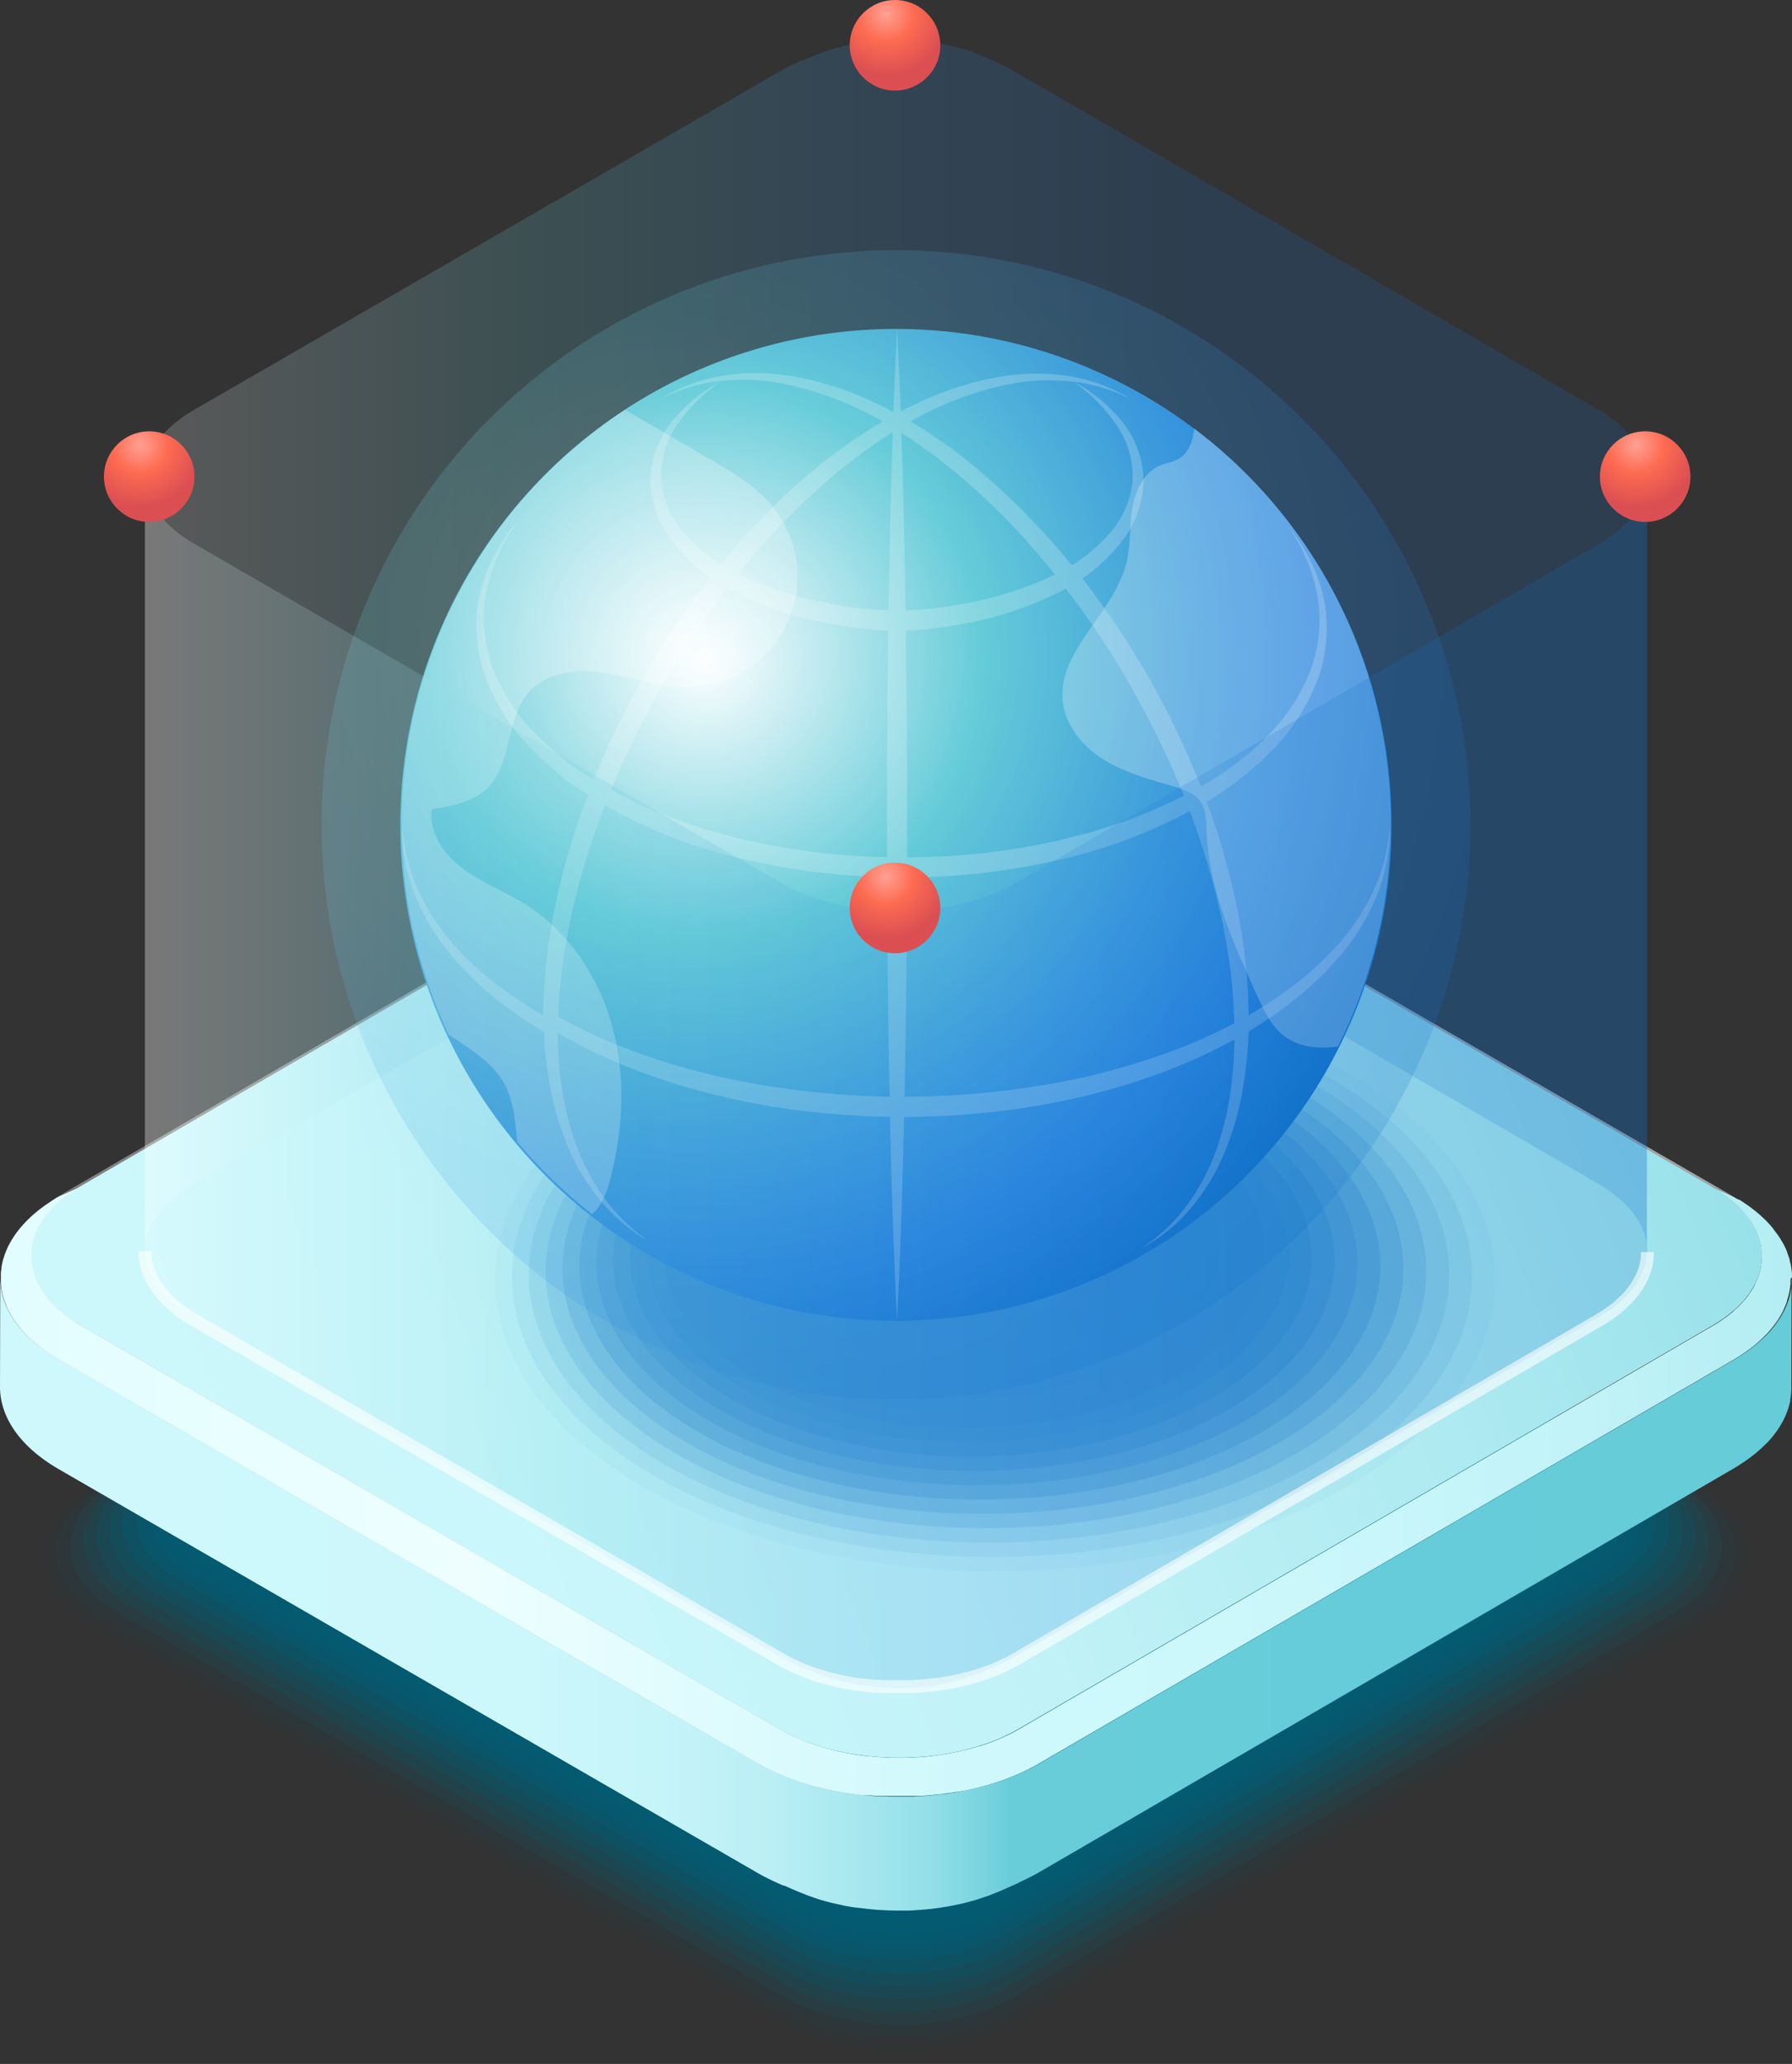 <?xml version="1.0" encoding="UTF-8"?> <svg xmlns="http://www.w3.org/2000/svg" xmlns:xlink="http://www.w3.org/1999/xlink" id="Слой_1" data-name="Слой 1" viewBox="0 0 415.67 478.51"><rect x="0" y="0" width="415.67" height="478.51" fill="#333333" stroke="none"/> <defs> <style>.cls-1,.cls-69{fill:none;}.cls-10,.cls-11,.cls-12,.cls-13,.cls-14,.cls-15,.cls-16,.cls-17,.cls-18,.cls-19,.cls-2,.cls-20,.cls-21,.cls-22,.cls-23,.cls-3,.cls-4,.cls-5,.cls-6,.cls-7,.cls-8,.cls-9{fill:#005e77;}.cls-2,.cls-37{opacity:0;}.cls-3{opacity:0.04;}.cls-4{opacity:0.08;}.cls-5{opacity:0.12;}.cls-6{opacity:0.16;}.cls-7{opacity:0.2;}.cls-8{opacity:0.25;}.cls-9{opacity:0.29;}.cls-10{opacity:0.33;}.cls-11{opacity:0.37;}.cls-12{opacity:0.41;}.cls-13{opacity:0.45;}.cls-14{opacity:0.49;}.cls-15{opacity:0.53;}.cls-16{opacity:0.57;}.cls-17{opacity:0.61;}.cls-18{opacity:0.66;}.cls-19{opacity:0.7;}.cls-20{opacity:0.74;}.cls-21{opacity:0.78;}.cls-22{opacity:0.82;}.cls-23{opacity:0.86;}.cls-24{isolation:isolate;}.cls-25{clip-path:url(#clip-path);}.cls-26{fill:#9e9e9e;}.cls-27{fill:#a3a3a3;}.cls-28{clip-path:url(#clip-path-2);}.cls-29{fill:#858585;}.cls-30{fill:#a4a4a4;}.cls-31{fill:#838383;}.cls-32{fill:url(#Безымянный_градиент_49);}.cls-33{fill:url(#Безымянный_градиент_51);}.cls-34{fill:url(#Безымянный_градиент_48);}.cls-35,.cls-63,.cls-64{opacity:0.19;}.cls-35{fill:url(#Безымянный_градиент_68);}.cls-36{opacity:0.78;}.cls-37,.cls-38,.cls-39,.cls-40,.cls-41,.cls-42,.cls-43,.cls-44,.cls-45,.cls-46,.cls-47,.cls-48,.cls-49,.cls-50,.cls-51,.cls-52,.cls-53,.cls-54,.cls-55,.cls-56,.cls-57,.cls-58{fill:#1070c6;}.cls-38{opacity:0.05;}.cls-39{opacity:0.1;}.cls-40{opacity:0.14;}.cls-41{opacity:0.19;}.cls-42{opacity:0.24;}.cls-43{opacity:0.29;}.cls-44{opacity:0.33;}.cls-45{opacity:0.38;}.cls-46{opacity:0.43;}.cls-47{opacity:0.48;}.cls-48{opacity:0.52;}.cls-49{opacity:0.57;}.cls-50{opacity:0.62;}.cls-51{opacity:0.67;}.cls-52{opacity:0.71;}.cls-53{opacity:0.76;}.cls-54{opacity:0.81;}.cls-55{opacity:0.86;}.cls-56{opacity:0.9;}.cls-57{opacity:0.95;}.cls-59{fill:url(#Безымянный_градиент_66);}.cls-60{opacity:0.31;}.cls-61{fill:#fff;}.cls-62{opacity:0.26;}.cls-63{fill:url(#Безымянный_градиент_66-2);}.cls-64{fill:url(#Безымянный_градиент_68-2);}.cls-65{fill:url(#Безымянный_градиент_85);}.cls-66{fill:url(#Безымянный_градиент_85-2);}.cls-67{fill:url(#Безымянный_градиент_85-3);}.cls-68{fill:url(#Безымянный_градиент_85-4);}.cls-69{stroke:#fff;stroke-miterlimit:10;stroke-width:3px;opacity:0.61;}</style> <clipPath id="clip-path"> <path class="cls-1" d="M231.41,179.69l4.28,1.93q2.22,1,4.28,2.19l-4.92-2.26C233.89,180.88,232.67,180.26,231.41,179.69Z"></path> </clipPath> <clipPath id="clip-path-2"> <path class="cls-1" d="M179.11,181.46l.43-.19.21-.09.43-.19.21-.1.43-.19.21-.1.43-.19.43-.19.22-.09.42-.19.43-.19.22-.1.21-.09a41.11,41.11,0,0,0-3.92,2l-5,2.26A50,50,0,0,1,179.11,181.46Z"></path> </clipPath> <linearGradient id="Безымянный_градиент_49" x1="-40.18" y1="388.08" x2="564.82" y2="151.79" gradientUnits="userSpaceOnUse"> <stop offset="0.04" stop-color="#cef8fc"></stop> <stop offset="0.24" stop-color="#caf7fb"></stop> <stop offset="0.41" stop-color="#c0f2f7"></stop> <stop offset="0.57" stop-color="#aeeaf1"></stop> <stop offset="0.73" stop-color="#94dfe8"></stop> <stop offset="0.88" stop-color="#74d2dd"></stop> <stop offset="0.94" stop-color="#64cbd8"></stop> </linearGradient> <linearGradient id="Безымянный_градиент_51" x1="-161.24" y1="345.9" x2="766.55" y2="345.9" gradientUnits="userSpaceOnUse"> <stop offset="0.07" stop-color="#d7fcff"></stop> <stop offset="0.26" stop-color="#ebfeff"></stop> <stop offset="0.29" stop-color="#eefeff"></stop> <stop offset="0.42" stop-color="#cef8fc"></stop> <stop offset="0.5" stop-color="#cbf7fb"></stop> <stop offset="0.57" stop-color="#c1f3f8"></stop> <stop offset="0.63" stop-color="#b1ecf2"></stop> <stop offset="0.68" stop-color="#9be2eb"></stop> <stop offset="0.73" stop-color="#7ed6e1"></stop> <stop offset="0.76" stop-color="#64cbd8"></stop> </linearGradient> <linearGradient id="Безымянный_градиент_48" x1="-107.13" y1="369.65" x2="513.91" y2="369.65" gradientUnits="userSpaceOnUse"> <stop offset="0.22" stop-color="#cef8fc"></stop> <stop offset="0.37" stop-color="#ccf7fb"></stop> <stop offset="0.42" stop-color="#c5f4f9"></stop> <stop offset="0.46" stop-color="#baeff5"></stop> <stop offset="0.49" stop-color="#a9e8ef"></stop> <stop offset="0.52" stop-color="#93dfe8"></stop> <stop offset="0.54" stop-color="#78d4df"></stop> <stop offset="0.55" stop-color="#68cdd9"></stop> <stop offset="0.94" stop-color="#64cbd8"></stop> </linearGradient> <linearGradient id="Безымянный_градиент_68" x1="33.56" y1="-3242.19" x2="349.7" y2="-3242.19" gradientTransform="matrix(1, 0, 0, -1, 0, -3092.38)" gradientUnits="userSpaceOnUse"> <stop offset="0" stop-color="#fff"></stop> <stop offset="0.26" stop-color="#70cfdb"></stop> <stop offset="0.28" stop-color="#64cbd8"></stop> <stop offset="0.49" stop-color="#3c9bdb"></stop> <stop offset="0.62" stop-color="#2883dd"></stop> <stop offset="0.77" stop-color="#1070c6"></stop> </linearGradient> <radialGradient id="Безымянный_градиент_66" cx="164.04" cy="153.42" r="226.37" gradientTransform="matrix(1, 0, 0, 1, 0, 0)" xlink:href="#Безымянный_градиент_68"></radialGradient> <radialGradient id="Безымянный_градиент_66-2" cx="157.09" cy="147.41" r="262.32" gradientTransform="matrix(1, 0, 0, 1, 0, 0)" xlink:href="#Безымянный_градиент_68"></radialGradient> <linearGradient id="Безымянный_градиент_68-2" x1="33.56" y1="250.81" x2="382.11" y2="250.81" gradientTransform="matrix(1, 0, 0, 1, 0, 0)" xlink:href="#Безымянный_градиент_68"></linearGradient> <radialGradient id="Безымянный_градиент_85" cx="32.52" cy="103.2" r="18.49" gradientUnits="userSpaceOnUse"> <stop offset="0.01" stop-color="#ff9f92"></stop> <stop offset="0.35" stop-color="#fd6b51"></stop> <stop offset="0.77" stop-color="#db4f53"></stop> </radialGradient> <radialGradient id="Безымянный_градиент_85-2" cx="379.52" cy="103.2" r="18.49" xlink:href="#Безымянный_градиент_85"></radialGradient> <radialGradient id="Безымянный_градиент_85-3" cx="205.52" cy="203.2" r="18.49" xlink:href="#Безымянный_градиент_85"></radialGradient> <radialGradient id="Безымянный_градиент_85-4" cx="205.52" cy="3.2" r="18.49" xlink:href="#Безымянный_градиент_85"></radialGradient> </defs> <title>001</title> <path class="cls-2" d="M397.08,346.1c15.4,8.89,15.48,23.31.18,32.19l-161,93.55c-15.29,8.89-40.19,8.89-55.58,0l-162-93.55C3.28,369.41,3.2,355,18.5,346.1l161-93.55c15.29-8.89,40.19-8.89,55.58,0Z"></path> <path class="cls-3" d="M394.2,345.11c15.15,8.75,15.23,22.95.17,31.7L235.85,468.93c-15,8.75-39.57,8.75-54.72,0L21.57,376.81c-15.16-8.75-15.24-22.95-.18-31.7L179.91,253c15.05-8.76,39.57-8.76,54.72,0Z"></path> <path class="cls-4" d="M391.31,344.12c14.92,8.61,15,22.59.17,31.21L235.42,466c-14.82,8.62-39,8.62-53.88,0L24.45,375.32c-14.92-8.61-15-22.59-.17-31.2l156.06-90.7c14.82-8.61,39-8.62,53.88,0Z"></path> <path class="cls-5" d="M388.42,343.13c14.69,8.47,14.77,22.23.17,30.71L235,463.11c-14.59,8.48-38.35,8.48-53,0L27.34,373.84c-14.69-8.48-14.77-22.24-.17-30.72l153.6-89.26c14.59-8.48,38.35-8.48,53,0Z"></path> <path class="cls-6" d="M385.53,342.13c14.46,8.34,14.53,21.89.17,30.23L234.55,460.2c-14.35,8.34-37.73,8.34-52.18,0L30.23,372.36c-14.46-8.35-14.53-21.89-.17-30.23l151.15-87.84c14.35-8.34,37.73-8.34,52.18,0Z"></path> <path class="cls-7" d="M382.65,341.14c14.22,8.21,14.29,21.53.16,29.73L234.12,457.29c-14.12,8.21-37.12,8.21-51.33,0L33.11,370.87c-14.21-8.2-14.29-21.53-.16-29.73l148.69-86.41c14.12-8.21,37.12-8.21,51.33,0Z"></path> <path class="cls-8" d="M379.76,340.15c14,8.07,14.06,21.17.16,29.24l-146.23,85c-13.89,8.08-36.51,8.08-50.49,0L36,369.39c-14-8.07-14.06-21.17-.16-29.24l146.23-85c13.89-8.07,36.51-8.07,50.49,0Z"></path> <path class="cls-9" d="M376.87,339.16c13.75,7.93,13.82,20.81.16,28.75L233.25,451.46c-13.65,7.94-35.89,7.94-49.63,0L38.89,367.9c-13.75-7.93-13.82-20.81-.16-28.75L182.51,255.6c13.65-7.94,35.89-7.94,49.63,0Z"></path> <path class="cls-10" d="M374,338.16c13.52,7.8,13.59,20.46.16,28.26L232.82,448.55c-13.42,7.8-35.28,7.8-48.79,0L41.78,366.42c-13.52-7.8-13.59-20.46-.16-28.26L182.94,256c13.42-7.8,35.28-7.8,48.79,0Z"></path> <path class="cls-11" d="M371.1,337.17c13.28,7.66,13.35,20.1.15,27.77l-138.86,80.7c-13.19,7.67-34.67,7.67-47.94,0L44.66,364.94c-13.28-7.67-13.35-20.11-.15-27.77l138.87-80.7c13.18-7.67,34.66-7.67,47.94,0Z"></path> <path class="cls-12" d="M368.21,336.18c13,7.53,13.11,19.75.15,27.28L232,442.73c-12.95,7.53-34,7.53-47.09,0L47.55,363.45c-13-7.52-13.11-19.75-.15-27.27L183.81,256.9c12.95-7.53,34.05-7.53,47.09,0Z"></path> <path class="cls-13" d="M365.32,335.19c12.81,7.39,12.88,19.39.15,26.78l-134,77.85c-12.72,7.39-33.44,7.39-46.25,0L50.44,362c-12.81-7.39-12.88-19.39-.15-26.79l134-77.84c12.72-7.4,33.44-7.4,46.25,0Z"></path> <path class="cls-14" d="M362.44,334.19c12.57,7.26,12.64,19,.14,26.3l-131.5,76.42c-12.48,7.26-32.82,7.26-45.39,0L53.33,360.49c-12.58-7.26-12.65-19-.15-26.3l131.5-76.42c12.48-7.26,32.82-7.26,45.39,0Z"></path> <path class="cls-15" d="M359.55,333.2c12.34,7.12,12.4,18.68.14,25.8l-129,75c-12.25,7.13-32.21,7.13-44.55,0L56.21,359c-12.34-7.12-12.4-18.68-.14-25.8l129-75c12.25-7.13,32.21-7.13,44.55,0Z"></path> <path class="cls-16" d="M356.66,332.21c12.11,7,12.17,18.32.14,25.31L230.22,431.08c-12,7-31.6,7-43.7,0L59.1,357.52c-12.11-7-12.17-18.33-.14-25.31l126.58-73.57c12-7,31.6-7,43.7,0Z"></path> <path class="cls-17" d="M353.77,331.22c11.87,6.85,11.94,18,.14,24.82L229.78,428.17c-11.78,6.86-31,6.86-42.85,0L62,356c-11.87-6.86-11.94-18-.14-24.83L186,259.08c11.78-6.86,31-6.86,42.85,0Z"></path> <path class="cls-18" d="M350.89,330.22c11.63,6.72,11.69,17.62.13,24.33L229.35,425.26c-11.55,6.72-30.37,6.72-42,0L64.87,354.55c-11.63-6.71-11.69-17.61-.13-24.33l121.67-70.71c11.55-6.71,30.37-6.71,42,0Z"></path> <path class="cls-19" d="M348,329.23c11.4,6.58,11.46,17.26.13,23.84L228.92,422.35c-11.32,6.58-29.76,6.58-41.16,0l-120-69.28c-11.4-6.58-11.46-17.26-.13-23.84L186.84,260c11.32-6.58,29.76-6.58,41.16,0Z"></path> <path class="cls-20" d="M345.11,328.24c11.17,6.44,11.23,16.9.13,23.35L228.48,419.44c-11.08,6.44-29.14,6.45-40.3,0L70.65,351.58c-11.17-6.44-11.23-16.9-.13-23.34l116.76-67.86c11.08-6.44,29.14-6.44,40.3,0Z"></path> <path class="cls-21" d="M342.22,327.25c10.93,6.3,11,16.54.13,22.85l-114.3,66.43c-10.85,6.31-28.53,6.31-39.46,0l-115-66.43c-10.93-6.31-11-16.55-.13-22.86l114.3-66.42c10.86-6.31,28.53-6.31,39.46,0Z"></path> <path class="cls-22" d="M339.34,326.25c10.69,6.18,10.75,16.2.12,22.37l-111.84,65c-10.62,6.17-27.92,6.17-38.61,0l-112.59-65c-10.69-6.18-10.75-16.2-.12-22.37l111.84-65c10.63-6.17,27.92-6.17,38.62,0Z"></path> <path class="cls-23" d="M336.45,325.26c10.46,6,10.52,15.84.12,21.87L227.18,410.7c-10.38,6-27.3,6-37.76,0L79.31,347.13c-10.46-6-10.52-15.83-.12-21.87l109.39-63.57c10.39-6,27.3-6,37.76,0Z"></path> <g class="cls-24"> <g class="cls-25"> <g class="cls-24"> <path class="cls-26" d="M231.41,179.69l4.27,1.93c.72.33,1.42.66,2.11,1l-4.59-2.08c-.58-.3-1.18-.58-1.79-.86"></path> <path class="cls-27" d="M233.2,180.55l4.59,2.08c.74.38,1.47.77,2.18,1.18l-4.92-2.26c-.6-.35-1.22-.68-1.85-1"></path> </g> </g> </g> <g class="cls-24"> <g class="cls-28"> <g class="cls-24"> <path class="cls-29" d="M179.47,181.55l-5,2.26a47.6,47.6,0,0,1,4.62-2.35l4.28-1.9a41.11,41.11,0,0,0-3.92,2"></path> </g> </g> </g> <polygon class="cls-30" points="235.05 181.55 239.97 183.81 402 277.36 397.08 275.1 235.05 181.55"></polygon> <polygon class="cls-31" points="18.5 275.1 13.52 277.36 174.49 183.81 179.47 181.55 18.5 275.1"></polygon> <path class="cls-32" d="M397.08,275.1c15.4,8.89,15.48,23.31.18,32.19l-161,93.55c-15.29,8.89-40.19,8.89-55.58,0l-162-93.55C3.28,298.41,3.2,284,18.5,275.1l161-93.55c15.29-8.89,40.19-8.89,55.58,0Z"></path> <path class="cls-33" d="M415.66,296.12c0-.13,0-.27,0-.4s0-.15,0-.23c0-.5-.08-1-.16-1.51a.61.61,0,0,1,0-.14,0,0,0,0,1,0,0,15.35,15.35,0,0,0-.37-1.63,1.16,1.16,0,0,0,0-.18,2.5,2.5,0,0,0-.09-.25c-.13-.44-.28-.87-.45-1.31,0-.08-.05-.16-.09-.25l0-.09a17.44,17.44,0,0,0-.75-1.58l-.05-.11c0-.08-.1-.16-.14-.24-.24-.42-.5-.85-.77-1.27l-.15-.25-.11-.15c-.36-.52-.74-1-1.15-1.54l0-.06c-.27-.32-.55-.65-.85-1-.07-.09-.16-.17-.24-.26s-.3-.34-.47-.5-.2-.2-.29-.29l-.35-.34-.85-.79-.27-.24-.09-.08c-.36-.31-.74-.62-1.13-.92l-.27-.21-.79-.6-.24-.17-.52-.36-.92-.62-.57-.36L403,278l-1-.59-4.92-2.26c.4.23.78.47,1.16.7l.48.31c.27.18.53.35.78.53l.44.3.88.66.23.17c.35.28.68.55,1,.83q.74.64,1.38,1.29l.31.32c.37.38.71.77,1,1.16l.15.18c.35.43.67.87,1,1.31l.23.34c.23.35.45.71.65,1.08.05.1.11.19.17.29.23.45.44.89.63,1.34l.11.29q.21.56.39,1.11c0,.13.07.25.1.37a11.4,11.4,0,0,1,.31,1.38.77.77,0,0,1,0,.15c.07.43.11.85.14,1.28,0,.13,0,.25,0,.37a14,14,0,0,1,0,1.45s0,0,0,.06a14.24,14.24,0,0,1-.2,1.44c0,.16-.06.32-.1.47a3.59,3.59,0,0,1-.08.35c-.06.23-.13.47-.2.7s-.06.2-.1.3c-.09.29-.2.58-.32.87,0,0,0,.09-.05.13q-.21.5-.45,1L407,298c-.12.22-.24.44-.37.66s-.15.26-.23.39l-.39.6-.29.4a6,6,0,0,1-.42.57c-.11.14-.21.28-.32.41s-.33.4-.51.59l-.28.33c-.21.23-.43.46-.66.68l-.21.22-.21.19c-.34.33-.7.65-1.07,1-.15.14-.32.27-.48.41l-.65.52-.61.45-.56.4-.88.6-.22.14c-.43.28-.87.55-1.33.81l-161,93.55c-.95.55-1.94,1.07-2.95,1.55l-.06,0c-1,.48-2.06.92-3.13,1.34h0c-1.07.41-2.17.79-3.28,1.13l-.09,0c-1,.3-2,.57-3.08.82-.39.1-.79.18-1.19.27-.86.19-1.73.37-2.61.53l-.46.07c-1.1.19-2.22.35-3.35.48h0c-1.22.14-2.45.24-3.68.31h-.07c-1.23.07-2.47.11-3.71.11h-.05c-1.24,0-2.48,0-3.71-.11h-.05c-1.23-.07-2.45-.17-3.67-.3l-.11,0c-1.21-.13-2.41-.3-3.61-.51h0c-1.15-.2-2.29-.43-3.41-.69l-.33-.08c-1-.24-2.05-.52-3.05-.82l-.53-.16c-1-.3-2-.63-2.92-1l-.56-.23c-.82-.31-1.61-.66-2.4-1l-.61-.28c-1-.46-1.9-.95-2.81-1.47l-162-93.55c-.56-.32-1.09-.65-1.61-1l-.38-.25c-.56-.38-1.1-.76-1.61-1.15l-.25-.19-.34-.28c-.25-.19-.49-.39-.73-.59l-.37-.34c-.21-.18-.41-.36-.6-.55l-.43-.42-.51-.52-.39-.43-.43-.5c-.15-.18-.31-.37-.45-.56l-.37-.48c-.14-.19-.27-.38-.4-.58s-.21-.3-.31-.46-.32-.52-.47-.79-.15-.26-.21-.39c-.19-.34-.35-.69-.51-1l-.07-.14c-.2-.47-.36-.94-.51-1.41,0-.12-.07-.24-.11-.36-.12-.43-.23-.86-.31-1.3l0-.15c0-.16,0-.31-.06-.47s-.06-.41-.08-.61,0-.32,0-.48,0-.4,0-.6,0-.33,0-.49,0-.4,0-.59,0-.33,0-.5,0-.39.07-.59,0-.2,0-.3.09-.47.14-.7l.09-.36c.06-.22.12-.44.19-.67s.07-.22.11-.33c.09-.26.18-.52.29-.78l.08-.21c.14-.33.29-.65.45-1,0-.09.09-.17.13-.26l.4-.71.2-.34c.13-.21.27-.42.41-.63l.23-.34.41-.55.36-.46c.14-.18.3-.36.45-.53l.39-.45.51-.53.42-.43.56-.53.46-.41c.2-.18.41-.35.63-.52s.31-.27.47-.4l.71-.53c.16-.12.31-.24.48-.35s.56-.39.84-.58l.44-.29c.43-.28.89-.56,1.36-.83l-5,2.26c-.56.32-1.09.65-1.61,1l-.51.35c-.33.22-.67.44-1,.67l-.57.42c-.28.21-.56.41-.83.63s-.38.3-.56.46l-.74.61c-.19.16-.36.33-.54.49l-.66.62-.5.51c-.2.2-.4.41-.59.62s-.31.35-.46.53-.37.41-.54.62l-.42.55c-.11.14-.23.28-.33.43s-.1.15-.16.22l-.26.39c-.17.25-.33.5-.49.76l-.24.39c-.16.28-.32.56-.46.85a2.69,2.69,0,0,0-.16.29c-.19.38-.37.76-.53,1.15,0,.08-.06.16-.1.25-.12.3-.23.6-.33.91,0,.13-.09.26-.13.4s-.16.52-.23.78-.07.28-.1.42-.12.55-.17.83l-.06.35a.5.5,0,0,0,0,.12c0,.19,0,.39-.06.58s-.05.39-.06.58,0,.47,0,.7,0,.38,0,.58,0,.46,0,.7,0,.38,0,.57.06.48.09.71.05.37.08.56a.11.11,0,0,0,0,.05c.06.36.14.72.23,1.08,0,.11.06.21.08.31.08.29.17.58.26.87a3.38,3.38,0,0,1,.11.34c.12.34.25.68.4,1,0,0,0,.08,0,.12v0a1.09,1.09,0,0,0,.08.15c.18.41.37.82.59,1.23l.26.46c.17.31.36.62.55.93.05.07.09.15.14.23s.15.21.22.31.31.45.47.68l.43.56.54.67c.09.1.17.21.26.32l.24.26.47.51c.19.21.39.41.6.62l.5.5a3.31,3.31,0,0,1,.27.26l.43.38.45.4.85.7.4.32.1.09c.39.3.79.59,1.21.89l.26.18c.3.2.59.41.89.6l.19.12c.61.39,1.23.79,1.89,1.16l162,93.56.39.22.36.19c.59.33,1.2.65,1.82.95l.35.19.24.11c.74.35,1.49.7,2.25,1h0l.17.07q1,.42,2,.81l.25.1.51.17,1.43.5.43.14.44.13,1.25.38.56.17.38.1,1,.26.65.17.45.11.78.18.59.14.69.14.65.13.35.08,1.48.27h0l.09,0,1.22.2.64.09.39.05.31.05,1.07.14.5.05.26,0,.32,0,1.08.1.58,0,.16,0h.19l.89.07.9.06h.24l.65,0,.81,0,.64,0h.15l.79,0h3.86l.77,0,.81,0h.4l.44,0,.84-.06.83-.06h0l.94-.08,1.12-.12h.22l.89-.11c.3,0,.59-.08.89-.12l.44-.06.2,0,.65-.1,1.48-.24.28,0,1.08-.2.16,0c1-.2,2.07-.43,3.08-.68l.3-.07.76-.2.5-.13.25-.07,1.24-.35.28-.09.21-.06.45-.14.94-.31.38-.13.21-.07.32-.11.8-.28.69-.27h0l0,0,.78-.3.77-.32.22-.1.16-.06.42-.18.79-.36.46-.21.14-.07.18-.09.83-.4.6-.32.17-.08.14-.07.9-.49.63-.36,161-93.55.35-.2,1.11-.69.11-.07.25-.17.71-.46.33-.24.66-.47.41-.29.31-.25.77-.61.36-.3.21-.18c.43-.37.85-.75,1.25-1.14l.2-.17.05-.06c.08-.08.16-.17.25-.25.26-.27.53-.54.78-.81l.33-.38c.12-.14.25-.27.36-.41l.23-.29.38-.48c.18-.22.34-.45.5-.67l.34-.48c.06-.08.11-.16.17-.23l.29-.48.28-.45c.15-.26.29-.52.43-.78l.21-.39,0-.09c.18-.35.34-.71.49-1.07l.06-.16c.12-.3.24-.59.34-.89a.65.65,0,0,0,0-.13c0-.12.08-.24.11-.36s.17-.55.24-.82.07-.27.1-.41.05-.22.08-.33.05-.33.08-.5.05-.23.06-.34c.06-.38.11-.76.14-1.14v0a.41.41,0,0,1,0-.11q0-.52,0-1Z"></path> <path class="cls-34" d="M415.63,297.27c0,.24,0,.47-.05.7s-.05.41-.07.61-.07.46-.11.69-.08.41-.13.62-.1.45-.16.67l-.18.61c-.07.23-.15.45-.23.67s-.14.4-.22.6-.19.47-.3.7l-.27.59q-.17.34-.36.69c-.1.19-.2.38-.31.56s-.33.55-.51.82l-.32.5q-.32.45-.66.9c-.09.12-.19.26-.29.38-.37.48-.77.94-1.2,1.41l-.34.35c-.33.35-.68.7-1.05,1l-.5.47-.67.58c-.21.18-.42.36-.64.53s-.48.38-.72.57l-.69.52-.78.55-.74.5-.84.53-1.08.66-161,93.55c-.69.4-1.41.78-2.13,1.15l-.63.32-1.72.8-.59.27c-.75.33-1.52.64-2.3.94l-.42.15c-.66.25-1.33.48-2,.71l-.84.27-1.12.34-1,.28-1.15.3-1,.25-1.18.27-1,.22-1.21.23-.94.18c-.86.15-1.74.29-2.62.42l-.37,0c-.76.11-1.53.2-2.31.28l-.88.08-1.49.13-.94.06c-.52,0-1,.06-1.55.08l-.88,0-1.36,0-.94,0-1.45,0h-.85l-1.33-.05-.92,0c-.48,0-.95-.06-1.43-.1l-.82-.05-1.68-.17-.55-.05c-.74-.08-1.47-.18-2.21-.28l-.36-.06c-.63-.09-1.25-.18-1.88-.29l-.77-.15-1.44-.27-.74-.16-1.55-.35-.86-.22-1.41-.37-.79-.23c-.73-.21-1.46-.44-2.18-.68l-.39-.12c-.83-.28-1.65-.58-2.45-.9l-.5-.2c-1.05-.42-2.08-.86-3.07-1.34l-.3-.14c-1-.51-2.06-1-3-1.6l-162-93.56C4.6,310,0,303.1.06,296.19L0,321.54c0,6.91,4.54,13.83,13.67,19.1l162,93.55c1,.57,2,1.1,3.05,1.6l.29.15,1.25.57-.31-.13.22.1.21.09.26.12.32.14.28.13.21.09.08,0,.26.12.09,0,.1,0,.22.1.11.05.11.05.19.09.26.11.15.07.14.07.15.06.09.05.19.08.21.09.16.08.08,0,.19.09c.73.33,1.48.63,2.24.92l.46.2c.92.34,1.86.67,2.82,1h0a55.48,55.48,0,0,0,5.44,1.38l.49.12q1.4.27,2.82.48l.26,0c.56.08,1.12.14,1.69.21l1.62.18c1.94.19,3.9.28,5.86.3h.29c.53,0,1.06,0,1.59,0,.82,0,1.65,0,2.47-.09,1.82-.1,3.63-.27,5.41-.52l.4-.06c1.93-.29,3.84-.65,5.69-1.1l.27-.08c.9-.23,1.78-.46,2.65-.73.41-.12.79-.27,1.19-.4l1.64-.55c.32-.12.62-.26.93-.38.6-.24,1.2-.47,1.78-.73h0l4.28-1.9-.12,0,.25-.12c.59-.26,1.16-.53,1.72-.81l.63-.32c.73-.37,1.44-.75,2.13-1.15l161-93.55.57-.33.51-.33.83-.53c.26-.16.5-.33.74-.5s.53-.36.78-.55.47-.34.69-.52.49-.37.73-.56l.64-.53c.22-.2.45-.39.66-.59s.19-.15.28-.24.15-.15.23-.23c.37-.34.71-.69,1.05-1l.34-.35c.42-.46.82-.93,1.2-1.4l.05-.06c.09-.11.16-.22.24-.33.23-.3.45-.6.65-.9s.22-.33.33-.5.35-.54.5-.81c.05-.08.1-.15.14-.23a3.65,3.65,0,0,0,.18-.34l.36-.69.27-.59c.1-.23.2-.46.29-.7s.1-.21.14-.31l.09-.29c.08-.22.15-.44.22-.66s.13-.41.18-.62.12-.45.17-.67.06-.25.08-.37a1.87,1.87,0,0,0,0-.25c.05-.23.08-.46.11-.69s.06-.4.08-.61,0-.46.05-.69l0-.41c0-.14,0-.27,0-.41l.06-25.35C415.67,296.73,415.65,297,415.63,297.27Zm-226,142.46.17,0,.3.08Zm7.18,1.45.26,0,.13,0Zm14.87.79h.58Zm3.82-.24.31,0H216Zm3.85-.44h0Zm3.39-.56.18,0,.33-.07ZM233,438l.35-.13.13,0Z"></path> <path class="cls-35" d="M382.08,289.66c0-.2,0-.39,0-.59l-.06-.51-.09-.58c0-.17-.07-.34-.11-.51s-.09-.38-.14-.57l-.15-.51c-.06-.19-.12-.38-.19-.57s-.12-.33-.19-.5-.16-.39-.24-.59-.15-.32-.23-.49l-.3-.58c-.09-.16-.17-.31-.27-.47s-.27-.46-.42-.69l-.27-.41c-.17-.26-.36-.51-.55-.75l-.24-.33c-.32-.4-.66-.79-1-1.18l-.28-.29c-.29-.3-.58-.59-.89-.88l-.42-.39-.56-.49-.53-.44-.61-.48-.58-.43c-.21-.16-.43-.31-.66-.46s-.4-.29-.61-.42l-.71-.45-.9-.55-135-78.44c-.59-.34-1.18-.66-1.79-1l-.53-.27c-.47-.23-.95-.46-1.44-.67l-.49-.23c-.64-.27-1.28-.54-1.94-.79l-.35-.12c-.55-.21-1.11-.41-1.68-.59l-.71-.23L226,192l-.81-.23-1-.26-.82-.2-1-.23-.82-.18-1-.2-.78-.15c-.72-.13-1.46-.25-2.19-.35l-.32,0c-.64-.09-1.28-.16-1.93-.23l-.74-.07-1.25-.11-.79,0-1.3-.07-.74,0-1.14,0h-2.72l-1.11.05c-.26,0-.52,0-.77,0l-1.2.08-.69.05-1.4.13-.47.05-1.85.23-.3.05-1.58.25-.64.12-1.21.23-.62.14-1.31.29-.72.18-1.17.31-.67.19q-.93.27-1.83.57l-.33.11c-.69.23-1.37.48-2,.75l-.42.17c-.88.35-1.74.72-2.58,1.12l-.24.12c-.88.43-1.73.87-2.56,1.34L45.07,274.55c-7.66,4.42-11.48,10.22-11.46,16l0-179.56c0-5.79,3.8-11.59,11.46-16L180.89,16.54c.82-.47,1.68-.92,2.55-1.34l.25-.12c.35-.17.7-.32,1.05-.48l-.26.11.18-.08.18-.08.22-.1.27-.12.23-.11.18-.08.06,0L186,14l.07,0,.09,0,.18-.08.09,0,.1-.05.16-.07.21-.09.13-.06.12-.06.13-.05.07,0,.16-.07.18-.08.13-.06.07,0,.15-.07c.62-.28,1.25-.53,1.88-.78l.39-.16q1.15-.44,2.37-.81h0c1.48-.46,3-.84,4.56-1.17.14,0,.28-.06.42-.09.78-.15,1.56-.28,2.36-.4l.22,0c.47-.07.94-.12,1.41-.17s.91-.12,1.37-.16c1.62-.15,3.26-.23,4.91-.24h.24c.45,0,.89,0,1.34,0,.69,0,1.38,0,2.06.07,1.53.09,3,.23,4.54.44l.34.05c1.62.24,3.21.54,4.77.93l.23.06c.75.19,1.49.39,2.22.61l1,.34,1.37.46c.27.1.52.22.78.32.5.2,1,.39,1.49.61h0l3.59,1.59-.1,0,.22.1,1.44.68.53.27c.6.31,1.2.63,1.78,1L370.78,95l.47.28.43.27c.24.15.47.29.7.45s.42.27.62.42l.66.46.58.43.6.47.54.45c.19.16.38.32.56.49l.23.2c.07.06.12.13.19.19.31.29.6.58.88.88l.29.29c.35.39.69.78,1,1.18l.05,0,.2.28c.19.24.37.49.55.75l.27.41c.14.23.29.46.42.69l.12.19c.05.09.09.19.14.28s.21.39.3.58.16.33.23.49.17.39.25.59.08.18.11.27.05.15.08.23.13.38.19.56l.15.52c.05.19.09.37.13.56s.06.21.08.31l0,.21a5.4,5.4,0,0,1,.09.58c0,.17.05.34.07.51s0,.39,0,.58,0,.23,0,.35,0,.23,0,.34l.05,179.56C382.11,290.11,382.1,289.88,382.08,289.66ZM192.59,11.9l.15,0,.25-.06Zm6-1.22.23,0,.1,0ZM211.09,10h.11l.37,0Zm3.19.2.26,0h.12Zm3.23.37h0Zm2.85.47.15,0,.28.05ZM229,13.39l.29.11.11,0Z"></path> <g class="cls-36"> <ellipse class="cls-37" cx="231.5" cy="297.31" rx="120.61" ry="70.31"></ellipse> <ellipse class="cls-38" cx="230.8" cy="296.67" rx="115.99" ry="67.61"></ellipse> <ellipse class="cls-39" cx="230.1" cy="296.04" rx="111.37" ry="64.92"></ellipse> <ellipse class="cls-40" cx="229.4" cy="295.41" rx="106.75" ry="62.23"></ellipse> <ellipse class="cls-41" cx="228.71" cy="294.77" rx="102.14" ry="59.54"></ellipse> <ellipse class="cls-42" cx="228.01" cy="294.14" rx="97.52" ry="56.84"></ellipse> <ellipse class="cls-43" cx="227.31" cy="293.51" rx="92.9" ry="54.15"></ellipse> <ellipse class="cls-44" cx="226.61" cy="292.87" rx="88.28" ry="51.46"></ellipse> <ellipse class="cls-45" cx="225.91" cy="292.24" rx="83.66" ry="48.76"></ellipse> <ellipse class="cls-46" cx="225.21" cy="291.6" rx="79.04" ry="46.07"></ellipse> <ellipse class="cls-47" cx="224.52" cy="290.97" rx="74.42" ry="43.38"></ellipse> <ellipse class="cls-48" cx="223.82" cy="290.34" rx="69.8" ry="40.69"></ellipse> <ellipse class="cls-49" cx="223.12" cy="289.7" rx="65.18" ry="37.99"></ellipse> <ellipse class="cls-50" cx="222.42" cy="289.07" rx="60.56" ry="35.3"></ellipse> <ellipse class="cls-51" cx="221.72" cy="288.44" rx="55.94" ry="32.61"></ellipse> <ellipse class="cls-52" cx="221.02" cy="287.8" rx="51.32" ry="29.92"></ellipse> <ellipse class="cls-53" cx="220.33" cy="287.17" rx="46.7" ry="27.22"></ellipse> <ellipse class="cls-54" cx="219.63" cy="286.53" rx="42.08" ry="24.53"></ellipse> <ellipse class="cls-55" cx="218.93" cy="285.9" rx="37.46" ry="21.84"></ellipse> <ellipse class="cls-56" cx="218.23" cy="285.27" rx="32.84" ry="19.14"></ellipse> <ellipse class="cls-57" cx="217.53" cy="284.63" rx="28.22" ry="16.45"></ellipse> <ellipse class="cls-58" cx="216.83" cy="284" rx="23.6" ry="13.76"></ellipse> </g> <circle class="cls-59" cx="207.83" cy="191.24" r="114.98"></circle> <g class="cls-60"> <path class="cls-61" d="M93.17,191a114.31,114.31,0,0,0,10.89,48.84l2.38,1.6c3.89,2.6,7.92,5.33,10.29,9.37s2.78,9,3.23,13.89a115.64,115.64,0,0,0,17.35,16.77c2.37-2,3.52-5.24,4.31-8.31,3-11.58,3.52-23.94.32-35.46s-10.37-22.12-20.57-28.37c-4.61-2.82-9.77-4.74-14.1-8s-7.85-8.35-7.13-13.71c4.63-.73,9.59-1.62,12.93-4.92,5.79-5.72,4.18-16,9.56-22.16,4.24-4.83,11.55-5.52,17.9-4.51s12.52,3.37,18.95,3.33a25.68,25.68,0,0,0,19.76-41.86c-3.92-4.83-9.42-8.06-14.81-11.18L145,95A114.68,114.68,0,0,0,93.17,191Z"></path> <path class="cls-61" d="M277,99.31c-.26,3-1.25,5.84-3.85,7.21-1.24.65-2.67.84-4,1.38-3.87,1.59-5.87,5.94-6.52,10.07s-.34,8.41-1.33,12.48c-2.88,11.83-16.38,20.6-14.71,32.66.77,5.62,4.93,10.3,9.79,13.22s10.43,4.4,15.87,6c2.41.71,5,1.61,6.36,3.72,1.17,1.83,1.15,4.14,1.23,6.31.47,13.58,6.23,26.34,11.88,38.7,1.52,3.32,3.14,6.77,6,9,3.5,2.75,8.09,3.16,12.62,2.58A114.83,114.83,0,0,0,277,99.31Z"></path> </g> <g class="cls-62"> <path class="cls-61" d="M150.35,287.7a40.85,40.85,0,0,1-11.15-9.45,49.83,49.83,0,0,1-7.58-12.68,65.88,65.88,0,0,1-4.12-14.23,94.81,94.81,0,0,1-1.41-14.76l-.06-2.85,2.53,1.46a122.53,122.53,0,0,0,18.61,8.6,155,155,0,0,0,19.69,5.84,197.32,197.32,0,0,0,81.7.73,157.73,157.73,0,0,0,19.81-5.44,125.53,125.53,0,0,0,18.82-8.15l2.52-1.36-.06,2.8a96.82,96.82,0,0,1-1.49,14.91,66.61,66.61,0,0,1-4.23,14.37,49,49,0,0,1-7.8,12.74,39.11,39.11,0,0,1-11.52,9.25,40.77,40.77,0,0,0,10.66-10,49.85,49.85,0,0,0,6.82-12.77,70.18,70.18,0,0,0,3.4-14.08,98.68,98.68,0,0,0,.86-14.48l2.46,1.45a128.84,128.84,0,0,1-19.1,9,158.52,158.52,0,0,1-20.23,6,172.26,172.26,0,0,1-20.8,3.36,192.26,192.26,0,0,1-21.05,1,197.11,197.11,0,0,1-21-1.38,167.76,167.76,0,0,1-20.73-3.76,152.54,152.54,0,0,1-20.11-6.39A124.56,124.56,0,0,1,126.89,238l2.47-1.4a96.59,96.59,0,0,0,.77,14.33,70.19,70.19,0,0,0,3.31,13.94,50.84,50.84,0,0,0,6.62,12.72A42.65,42.65,0,0,0,150.35,287.7Z"></path> <path class="cls-61" d="M322.34,191.36a40.19,40.19,0,0,1-2.49,15,50,50,0,0,1-7.54,13.42,68.35,68.35,0,0,1-10.82,11,97.32,97.32,0,0,1-12.68,8.82l-2.41,1.41-.07-2.87a127.91,127.91,0,0,0-1-13.82c-.14-1.15-.34-2.29-.51-3.43s-.35-2.29-.58-3.42l-.63-3.42-.76-3.39a178.87,178.87,0,0,0-8.37-26.48,203.9,203.9,0,0,0-12.16-25,193.3,193.3,0,0,0-15.4-23.14c-2.81-3.69-5.8-7.24-8.87-10.71s-6.33-6.77-9.72-9.91-6.87-6.22-10.57-9c-.91-.72-1.83-1.42-2.78-2.07s-1.88-1.35-2.84-2c-1.93-1.26-3.86-2.55-5.87-3.69a75.23,75.23,0,0,0-25.68-9.91,48.78,48.78,0,0,0-13.81-.38,39.88,39.88,0,0,0-13.32,4,38.78,38.78,0,0,1,13.16-5.08,47.47,47.47,0,0,1,14.23-.45c9.51,1.07,18.63,4.49,27,9,2.12,1.1,4.14,2.37,6.18,3.6,1,.64,2,1.32,3,2s2,1.34,2.93,2A127.55,127.55,0,0,1,231,112.49a167.91,167.91,0,0,1,19.44,20.82,198.43,198.43,0,0,1,15.91,23.59,202.89,202.89,0,0,1,12.3,25.67c1.7,4.43,3.33,8.9,4.65,13.46.72,2.27,1.28,4.58,1.92,6.87l.83,3.47c.28,1.15.54,2.31.76,3.48A131.44,131.44,0,0,1,289,223.94a133.34,133.34,0,0,1,.62,14.27l-2.48-1.46a103.3,103.3,0,0,0,12.62-8.05,71.64,71.64,0,0,0,10.95-10.15A50.93,50.93,0,0,0,318.81,206,41.64,41.64,0,0,0,322.34,191.36Z"></path> <path class="cls-61" d="M298.65,121.86A39.14,39.14,0,0,1,307,138.49a34.64,34.64,0,0,1-1.28,18.8,46.61,46.61,0,0,1-10.11,16.08,72.32,72.32,0,0,1-14.76,11.92,120.13,120.13,0,0,1-34.95,14,161.74,161.74,0,0,1-37.39,4.14,163.28,163.28,0,0,1-37.35-4.56,116,116,0,0,1-34.76-14.55,71.49,71.49,0,0,1-14.54-12.19,45.93,45.93,0,0,1-9.68-16.36,34.5,34.5,0,0,1-.63-18.84,40.06,40.06,0,0,1,8.81-16.37,41.22,41.22,0,0,0-7.54,16.65,33.19,33.19,0,0,0,1.55,17.81,43.42,43.42,0,0,0,9.75,15,70.9,70.9,0,0,0,14.24,11.18c.65.38,1.28.8,2,1.15l2,1.05,4,2.11a21.52,21.52,0,0,0,2.06,1l2.1.9,4.19,1.8q4.31,1.53,8.64,3c2.95.78,5.87,1.63,8.83,2.36a161.48,161.48,0,0,0,36.33,4.19A161.08,161.08,0,0,0,244.88,195l4.44-1.1,2.22-.55a21.09,21.09,0,0,0,2.2-.61l4.35-1.39c1.45-.48,2.93-.88,4.32-1.49a122.78,122.78,0,0,0,16.52-7.7,86.49,86.49,0,0,0,7.59-5,68.92,68.92,0,0,0,6.86-5.91,44.4,44.4,0,0,0,10.16-14.77,33.27,33.27,0,0,0,2.16-17.75A40.31,40.31,0,0,0,298.65,121.86Z"></path> <path class="cls-61" d="M208.08,76c1,19.19,1.49,38.37,1.83,57.56.22,9.59.27,19.18.39,28.77l.13,28.78-.12,28.78c-.13,9.59-.17,19.19-.39,28.78-.35,19.18-.86,38.37-1.84,57.55-1-19.18-1.49-38.37-1.83-57.55-.22-9.59-.26-19.19-.39-28.78l-.13-28.78.13-28.78c.13-9.59.18-19.18.4-28.77C206.6,114.37,207.11,95.19,208.08,76Z"></path> <path class="cls-61" d="M249.09,88.53a36.91,36.91,0,0,1,11.16,9.16,22.28,22.28,0,0,1,5,13.87,23.78,23.78,0,0,1-5.16,14.11,42.3,42.3,0,0,1-11.2,9.87h0l-.12.07-2.27,1.24-2.39,1.19q-2.43,1.14-4.9,2.12a82.58,82.58,0,0,1-10.14,3.27,99.59,99.59,0,0,1-21,2.86l-.06-4.7h.1l-.05,4.7a99,99,0,0,1-21-2.86,82.53,82.53,0,0,1-10.14-3.26q-2.47-1-4.89-2.13l-2.4-1.19-2.27-1.24-.12-.07h0a42.32,42.32,0,0,1-11.2-9.87,23.79,23.79,0,0,1-5.16-14.12,22.33,22.33,0,0,1,5-13.88A36.87,36.87,0,0,1,167,88.53a39.31,39.31,0,0,0-9.95,10,20.85,20.85,0,0,0-3.66,12.92,21.47,21.47,0,0,0,5.25,12.1,39.48,39.48,0,0,0,10.6,8.54l-.12-.07,2.32,1.19,2.28,1.06q2.31,1,4.68,1.89a93.05,93.05,0,0,0,9.7,2.87,94.85,94.85,0,0,0,20.07,2.55l-.06,4.7H208l-.06-4.7A94.94,94.94,0,0,0,228,139.05a87.63,87.63,0,0,0,9.69-2.87c1.59-.58,3.14-1.21,4.69-1.88l2.28-1.07,2.32-1.18-.13.07a39.57,39.57,0,0,0,10.61-8.54,21.53,21.53,0,0,0,5.25-12.11A20.85,20.85,0,0,0,259,98.55,39.15,39.15,0,0,0,249.09,88.53Z"></path> <path class="cls-61" d="M93.33,191.36A41.64,41.64,0,0,0,96.86,206a51.18,51.18,0,0,0,8,12.57,71.71,71.71,0,0,0,11,10.15,103.18,103.18,0,0,0,12.61,8.05L126,238.21a128.91,128.91,0,0,1,2.83-28.36c.23-1.17.49-2.33.77-3.48l.83-3.47c.63-2.29,1.2-4.6,1.92-6.87,1.32-4.56,3-9,4.65-13.46a201.53,201.53,0,0,1,12.3-25.67,198.43,198.43,0,0,1,15.91-23.59,167.91,167.91,0,0,1,19.44-20.82,128.92,128.92,0,0,1,11.12-8.93c1-.71,1.93-1.4,2.93-2s2-1.33,3-2c2-1.23,4.06-2.5,6.17-3.6,8.37-4.52,17.49-7.94,27-9a47.47,47.47,0,0,1,14.23.45,38.78,38.78,0,0,1,13.16,5.08,40,40,0,0,0-13.32-4,48.76,48.76,0,0,0-13.81.38,75.28,75.28,0,0,0-25.69,9.91c-2,1.14-3.93,2.43-5.87,3.69-1,.65-1.88,1.33-2.83,2s-1.87,1.35-2.78,2.07c-3.7,2.77-7.16,5.86-10.57,9s-6.61,6.49-9.72,9.91-6.06,7-8.88,10.71a193.22,193.22,0,0,0-15.39,23.14,201.05,201.05,0,0,0-12.16,25,180.1,180.1,0,0,0-8.38,26.48l-.75,3.39-.63,3.42c-.23,1.13-.41,2.27-.58,3.42s-.37,2.28-.51,3.43a130.52,130.52,0,0,0-1,13.82l-.06,2.87-2.42-1.41a97.9,97.9,0,0,1-12.67-8.82,68.35,68.35,0,0,1-10.82-11,50,50,0,0,1-7.54-13.42A40.19,40.19,0,0,1,93.33,191.36Z"></path> </g> <circle class="cls-63" cx="207.83" cy="191.24" r="133.24"></circle> <path class="cls-64" d="M382.08,111c0,.19,0,.39,0,.58l-.06.51-.09.58c0,.18-.07.35-.11.52s-.09.38-.14.56l-.15.52c-.06.18-.12.37-.19.56s-.12.33-.19.5-.16.39-.24.59-.15.33-.23.49l-.3.58c-.09.16-.17.32-.27.47s-.27.46-.42.69l-.27.42c-.17.25-.36.5-.55.75l-.24.32c-.32.4-.66.79-1,1.18l-.28.29c-.29.3-.58.59-.89.88l-.42.39c-.18.17-.37.33-.56.49l-.53.45-.61.47-.58.44-.66.46-.61.42-.71.44-.9.55-135,78.45c-.59.33-1.18.65-1.79,1l-.53.26c-.47.23-.95.46-1.44.68l-.49.22c-.64.27-1.28.54-1.94.79l-.35.13c-.55.2-1.11.4-1.68.59l-.71.23-.94.28-.81.23-1,.26-.82.21-1,.22-.82.19-1,.2-.78.14c-.72.13-1.46.25-2.19.35l-.32,0c-.64.09-1.28.16-1.93.23l-.74.07-1.25.11-.79.05-1.3.07-.74,0-1.14,0h-2.72l-1.11,0-.77,0-1.2-.08-.69,0-1.4-.14-.47-.05c-.62-.07-1.23-.14-1.85-.23l-.3-.05-1.58-.25-.64-.12-1.21-.23-.62-.13-1.31-.3-.72-.18-1.17-.31-.67-.19q-.93-.27-1.83-.57l-.33-.1c-.69-.24-1.37-.49-2-.75l-.42-.17c-.88-.36-1.74-.73-2.58-1.13l-.24-.12c-.88-.42-1.73-.87-2.56-1.34L45.07,126.07c-7.66-4.42-11.48-10.22-11.46-16l0,179.56c0,5.79,3.8,11.59,11.46,16l135.87,78.45c.82.47,1.68.92,2.55,1.34l.25.13,1.05.47-.26-.1.18.08.18.08.22.1.27.12.23.1.18.08.06,0,.22.1.07,0,.09,0,.18.08.09,0,.1.05.16.07.21.1.13.06.12.05.13.06.07,0,.16.07.18.08.13.06.07,0,.15.07c.62.28,1.25.53,1.88.78l.39.16q1.15.43,2.37.81h0a44.75,44.75,0,0,0,4.56,1.17l.42.09c.78.15,1.56.29,2.36.41l.22,0c.47.07.94.12,1.41.17s.91.12,1.37.16c1.62.15,3.26.24,4.91.25h.24l1.34,0c.69,0,1.38,0,2.06-.08,1.53-.09,3-.22,4.54-.43l.34-.06c1.62-.24,3.21-.54,4.77-.92l.23-.07c.75-.19,1.49-.39,2.22-.61.34-.1.66-.22,1-.34s.92-.29,1.37-.46c.27-.1.52-.21.78-.32.5-.2,1-.39,1.49-.6h0l3.59-1.6-.1,0,.22-.1,1.44-.68.53-.26c.6-.31,1.2-.63,1.78-1l135-78.45c.16-.09.32-.18.47-.28s.28-.18.43-.27.47-.29.7-.44l.62-.42.66-.46.58-.44.6-.47.54-.45c.19-.16.38-.32.56-.49l.23-.2.19-.19c.31-.29.6-.58.88-.88l.29-.29c.35-.39.69-.78,1-1.18,0,0,0,0,.05-.05l.2-.27.55-.75.27-.42c.14-.23.29-.46.42-.69l.12-.19.14-.28c.11-.19.21-.39.3-.58s.16-.33.23-.49.17-.39.25-.59.08-.17.11-.26l.08-.24c.07-.19.13-.37.19-.56l.15-.52c.05-.18.09-.37.13-.56s.06-.21.08-.31l0-.21a5.4,5.4,0,0,0,.09-.58c0-.17.05-.34.07-.51s0-.39,0-.58,0-.23,0-.35,0-.22,0-.34l.05-179.56Q382.11,110.63,382.08,111ZM192.59,388.73l.15,0,.25.07Zm6,1.21.23,0h.1Zm12.48.67h.11l.37,0Zm3.19-.21.26,0h.12Zm3.23-.36h0Zm2.85-.47.15,0,.28-.06Zm8.61-2.34.29-.1.11,0Z"></path> <circle class="cls-65" cx="34.61" cy="110.5" r="10.5"></circle> <circle class="cls-66" cx="381.61" cy="110.5" r="10.5"></circle> <circle class="cls-67" cx="207.61" cy="210.5" r="10.5"></circle> <circle class="cls-68" cx="207.61" cy="10.5" r="10.5"></circle> <path class="cls-69" d="M382.11,290.28q0,.35,0,.69c0,.19,0,.39,0,.58l-.06.51-.09.58c0,.18-.07.35-.11.52s-.09.38-.14.56l-.15.52c-.06.18-.12.37-.19.56s-.12.33-.19.5-.16.39-.24.59-.15.33-.23.49l-.3.58c-.09.16-.17.32-.27.47s-.27.46-.42.69l-.27.42c-.17.25-.36.5-.55.75l-.24.32c-.32.4-.66.79-1,1.18l-.28.29c-.29.3-.58.59-.89.88l-.42.39c-.18.17-.37.33-.56.49l-.53.45-.61.47-.58.44-.66.46-.61.42-.71.44-.9.55-135,78.45c-.59.33-1.18.65-1.79,1l-.53.26c-.47.23-.95.46-1.44.68l-.49.22c-.64.27-1.28.54-1.94.79l-.35.13c-.55.2-1.11.4-1.68.59l-.71.23-.94.28-.81.23-1,.26-.82.21-1,.22-.82.19-1,.2-.78.14c-.72.13-1.46.25-2.19.35l-.32,0c-.64.09-1.28.16-1.93.23l-.74.07-1.25.11-.79.05-1.3.07-.74,0-1.14,0h-2.72l-1.11,0-.77,0-1.2-.08-.69,0-1.4-.14-.47-.05c-.62-.07-1.23-.14-1.85-.23l-.3,0-1.58-.25-.64-.12-1.21-.23-.62-.13-1.31-.3-.72-.18-1.17-.31-.67-.19q-.93-.27-1.83-.57l-.33-.1c-.69-.24-1.37-.49-2-.75l-.42-.17c-.88-.36-1.74-.73-2.58-1.13l-.24-.12c-.88-.42-1.73-.87-2.56-1.34L45.07,306.07c-7.66-4.42-11.48-10.22-11.46-16"></path> </svg> 